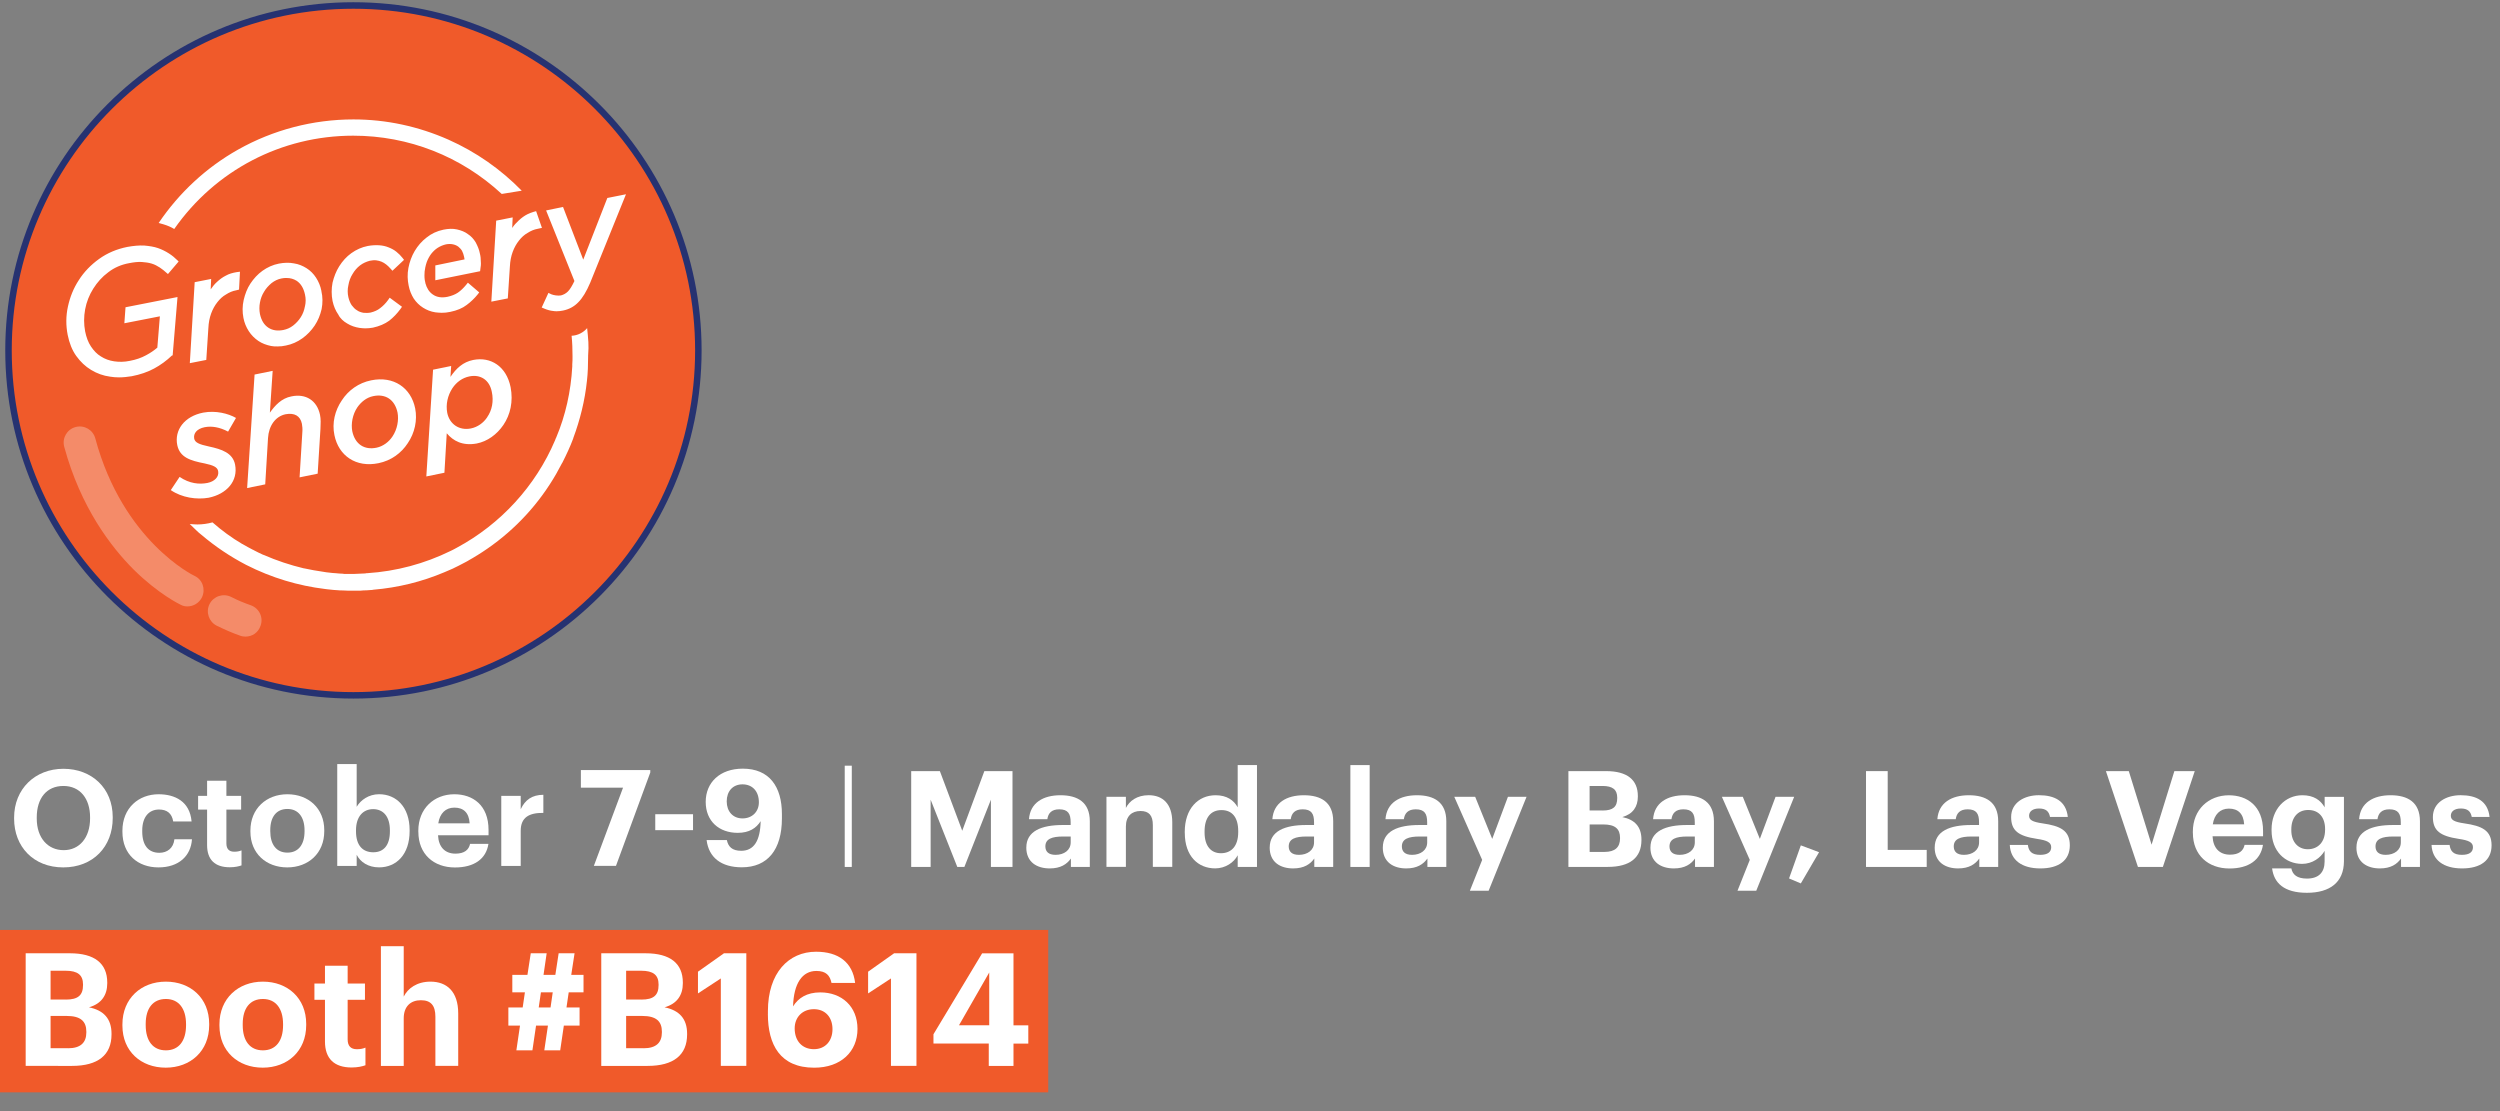 <?xml version="1.0" encoding="UTF-8"?><svg xmlns="http://www.w3.org/2000/svg" viewBox="0 0 708.84 315.08"><rect x="0" y="0" width="708.84" height="315.08" fill="#808080" stroke="none"/><defs><style>.d{fill:#263271;}.e{fill:#f05a2a;}.f,.g,.h{fill:#fff;}.i{fill:none;stroke:#fff;stroke-miterlimit:10;stroke-width:2px;}.g{opacity:.3;}.g,.h{isolation:isolate;}.h{opacity:.2;}</style></defs><g id="b"><rect class="e" x="-.06" y="263.67" width="297.27" height="46.05"/><path class="f" d="M4,232.11v-.3c0-8.09,5.93-13.83,13.98-13.83s13.98,5.51,13.98,13.68v.3c0,8.09-5.55,13.98-14.02,13.98s-13.94-5.89-13.94-13.83ZM25.54,232.04v-.3c0-5.28-2.81-8.89-7.56-8.89s-7.56,3.46-7.56,8.93v.3c0,5.55,3.19,8.97,7.64,8.97s7.48-3.53,7.48-9Z"/><path class="f" d="M34.71,235.83v-.3c0-6.42,4.6-10.33,10.26-10.33,4.6,0,8.85,2.01,9.35,7.71h-5.21c-.38-2.32-1.79-3.38-4.03-3.38-2.85,0-4.75,2.13-4.75,5.93v.3c0,3.99,1.79,6.04,4.86,6.04,2.2,0,3.99-1.29,4.26-3.84h4.98c-.3,4.71-3.72,7.98-9.5,7.98s-10.22-3.61-10.22-10.11Z"/><path class="f" d="M58.72,239.63v-10.07h-2.55v-3.91h2.55v-4.29h5.47v4.29h4.18v3.91h-4.18v9.57c0,1.6.8,2.36,2.2,2.36.84,0,1.44-.11,2.09-.38v4.26c-.76.27-1.86.53-3.34.53-4.18,0-6.42-2.13-6.42-6.27Z"/><path class="f" d="M71,235.8v-.3c0-6.23,4.52-10.3,10.49-10.3s10.45,3.99,10.45,10.18v.3c0,6.27-4.52,10.26-10.49,10.26s-10.45-3.95-10.45-10.14ZM86.35,235.72v-.27c0-3.8-1.79-6.08-4.86-6.08s-4.86,2.2-4.86,6v.3c0,3.8,1.75,6.08,4.86,6.08s4.86-2.28,4.86-6.04Z"/><path class="f" d="M101.13,242.37v3.15h-5.51v-28.88h5.51v12.12c1.1-1.9,3.42-3.57,6.35-3.57,4.86,0,8.66,3.61,8.66,10.18v.3c0,6.57-3.72,10.26-8.66,10.26-3.08,0-5.32-1.52-6.35-3.57ZM110.55,235.72v-.3c0-4.03-1.98-6-4.75-6s-4.86,2.01-4.86,6v.3c0,3.99,1.9,5.93,4.9,5.93s4.71-2.05,4.71-5.93Z"/><path class="f" d="M118.61,235.83v-.3c0-6.27,4.45-10.33,10.22-10.33,5.13,0,9.69,3,9.69,10.11v1.52h-14.32c.15,3.31,1.94,5.21,4.94,5.21,2.55,0,3.8-1.1,4.14-2.77h5.21c-.65,4.29-4.07,6.69-9.5,6.69-6,0-10.37-3.76-10.37-10.11ZM133.16,233.44c-.19-3-1.71-4.45-4.33-4.45-2.47,0-4.14,1.63-4.56,4.45h8.89Z"/><path class="f" d="M142.13,225.65h5.51v3.8c1.25-2.66,3.19-4.07,6.42-4.1v5.13c-4.07-.04-6.42,1.29-6.42,5.09v9.95h-5.51v-19.87Z"/><path class="f" d="M176.67,223.33h-11.97v-4.98h19.68v.68l-9.73,26.48h-6.27l8.28-22.19Z"/><path class="f" d="M185.79,230.86h10.71v4.52h-10.71v-4.52Z"/><path class="f" d="M200.35,238.19h5.74c.38,1.86,1.48,3.04,4.07,3.04,3.61,0,5.4-2.85,5.51-8.4-1.25,1.98-3.23,3.31-6.5,3.31-5.24,0-9.08-3.27-9.08-8.78s4.03-9.42,10.52-9.42c7.49,0,11.09,5.05,11.09,12.88v1.22c0,8.89-4.07,13.87-11.36,13.87-5.89,0-9.38-2.81-9.99-7.71ZM215.17,227.48c0-3.15-1.86-5.09-4.64-5.09s-4.48,1.98-4.48,4.83,1.75,4.83,4.48,4.83,4.64-1.9,4.64-4.56Z"/><path class="f" d="M258.36,218.64h8.13l6.34,16.91,6.27-16.91h7.98v27.17h-6.12v-19.07l-7.52,19.07h-2.01l-7.56-19.07v19.07h-5.51v-27.17Z"/><path class="f" d="M291,240.3c0-4.64,4.26-6.38,10.33-6.38h2.24v-.8c0-2.36-.72-3.65-3.23-3.65-2.17,0-3.15,1.1-3.38,2.81h-5.21c.34-4.71,4.07-6.8,8.93-6.8s8.32,1.98,8.32,7.37v12.96h-5.36v-2.39c-1.14,1.6-2.89,2.81-6,2.81-3.61,0-6.65-1.75-6.65-5.93ZM303.58,238.85v-1.67h-2.13c-3.19,0-5.05.68-5.05,2.81,0,1.44.87,2.39,2.89,2.39,2.43,0,4.29-1.33,4.29-3.53Z"/><path class="f" d="M313.72,225.93h5.51v3.15c.99-1.98,3.15-3.61,6.46-3.61,3.91,0,6.69,2.36,6.69,7.67v12.65h-5.51v-11.85c0-2.7-1.06-3.99-3.5-3.99s-4.14,1.44-4.14,4.37v11.47h-5.51v-19.87Z"/><path class="f" d="M335.92,236.15v-.3c0-6.54,3.76-10.37,8.74-10.37,3.19,0,5.17,1.41,6.27,3.42v-11.97h5.47v28.88h-5.47v-3.31c-1.03,2.01-3.46,3.72-6.38,3.72-4.83,0-8.62-3.46-8.62-10.07ZM351.08,235.96v-.3c0-3.95-1.75-5.97-4.75-5.97s-4.79,2.09-4.79,6.04v.3c0,3.95,1.9,5.89,4.64,5.89,2.89,0,4.9-1.94,4.9-5.96Z"/><path class="f" d="M360.01,240.3c0-4.64,4.26-6.38,10.33-6.38h2.24v-.8c0-2.36-.72-3.65-3.23-3.65-2.17,0-3.15,1.1-3.38,2.81h-5.21c.34-4.71,4.07-6.8,8.93-6.8s8.32,1.98,8.32,7.37v12.96h-5.36v-2.39c-1.14,1.6-2.89,2.81-6,2.81-3.61,0-6.65-1.75-6.65-5.93ZM372.58,238.85v-1.67h-2.13c-3.19,0-5.05.68-5.05,2.81,0,1.44.87,2.39,2.89,2.39,2.43,0,4.29-1.33,4.29-3.53Z"/><path class="f" d="M382.88,216.93h5.47v28.88h-5.47v-28.88Z"/><path class="f" d="M392.08,240.3c0-4.64,4.26-6.38,10.33-6.38h2.24v-.8c0-2.36-.72-3.65-3.23-3.65-2.17,0-3.15,1.1-3.38,2.81h-5.21c.34-4.71,4.07-6.8,8.93-6.8s8.32,1.98,8.32,7.37v12.96h-5.36v-2.39c-1.14,1.6-2.89,2.81-6,2.81-3.61,0-6.65-1.75-6.65-5.93ZM404.66,238.85v-1.67h-2.13c-3.19,0-5.05.68-5.05,2.81,0,1.44.87,2.39,2.89,2.39,2.43,0,4.29-1.33,4.29-3.53Z"/><path class="f" d="M420.24,243.79l-7.9-17.86h5.93l4.83,11.93,4.45-11.93h5.28l-10.75,26.63h-5.32l3.5-8.78Z"/><path class="f" d="M444.71,218.64h10.68c5.93,0,9,2.43,9,7.07v.15c0,2.85-1.37,4.94-4.41,5.81,3.53.72,5.43,2.74,5.43,6.38v.15c0,4.98-3.27,7.6-9.54,7.6h-11.17v-27.17ZM454.4,229.81c2.96,0,4.14-1.06,4.14-3.5v-.15c0-2.28-1.29-3.31-4.18-3.31h-3.65v6.95h3.69ZM454.93,241.55c3.04,0,4.41-1.37,4.41-3.84v-.15c0-2.51-1.37-3.8-4.71-3.8h-3.91v7.79h4.22Z"/><path class="f" d="M467.96,240.3c0-4.64,4.26-6.38,10.33-6.38h2.24v-.8c0-2.36-.72-3.65-3.23-3.65-2.17,0-3.15,1.1-3.38,2.81h-5.21c.34-4.71,4.07-6.8,8.93-6.8s8.32,1.98,8.32,7.37v12.96h-5.36v-2.39c-1.14,1.6-2.89,2.81-6,2.81-3.61,0-6.65-1.75-6.65-5.93ZM480.54,238.85v-1.67h-2.13c-3.19,0-5.05.68-5.05,2.81,0,1.44.87,2.39,2.89,2.39,2.43,0,4.29-1.33,4.29-3.53Z"/><path class="f" d="M496.12,243.79l-7.9-17.86h5.93l4.83,11.93,4.45-11.93h5.28l-10.75,26.63h-5.32l3.5-8.78Z"/><path class="f" d="M507.26,249.07l3.34-9.38,5.17,1.94-5.17,8.85-3.34-1.41Z"/><path class="f" d="M529.07,218.64h6.16v22.34h11.06v4.83h-17.21v-27.17Z"/><path class="f" d="M548.56,240.3c0-4.64,4.26-6.38,10.33-6.38h2.24v-.8c0-2.36-.72-3.65-3.23-3.65-2.17,0-3.15,1.1-3.38,2.81h-5.21c.34-4.71,4.07-6.8,8.93-6.8s8.32,1.98,8.32,7.37v12.96h-5.36v-2.39c-1.14,1.6-2.89,2.81-6,2.81-3.61,0-6.65-1.75-6.65-5.93ZM561.14,238.85v-1.67h-2.13c-3.19,0-5.05.68-5.05,2.81,0,1.44.87,2.39,2.89,2.39,2.43,0,4.29-1.33,4.29-3.53Z"/><path class="f" d="M569.84,239.57h5.13c.23,1.79,1.1,2.81,3.5,2.81,2.13,0,3.12-.8,3.12-2.17s-1.18-1.94-4.03-2.36c-5.28-.8-7.33-2.32-7.33-6.19,0-4.14,3.8-6.19,7.86-6.19,4.41,0,7.71,1.6,8.21,6.16h-5.05c-.3-1.63-1.22-2.39-3.12-2.39-1.79,0-2.81.84-2.81,2.05s.95,1.75,3.84,2.17c4.98.72,7.71,1.98,7.71,6.23s-3.12,6.54-8.36,6.54-8.47-2.36-8.66-6.65Z"/><path class="f" d="M597.09,218.64h6.5l6.46,20.86,6.46-20.86h5.78l-9.04,27.17h-7.07l-9.08-27.17Z"/><path class="f" d="M621.75,236.12v-.3c0-6.27,4.45-10.33,10.22-10.33,5.13,0,9.69,3,9.69,10.11v1.52h-14.32c.15,3.31,1.94,5.21,4.94,5.21,2.55,0,3.8-1.1,4.14-2.77h5.21c-.65,4.29-4.07,6.69-9.5,6.69-6,0-10.37-3.76-10.37-10.11ZM636.3,233.72c-.19-3-1.71-4.45-4.33-4.45-2.47,0-4.14,1.63-4.56,4.45h8.89Z"/><path class="f" d="M644.21,246.22h5.47c.34,1.75,1.6,2.89,4.41,2.89,3.34,0,5.02-1.75,5.02-4.86v-3c-1.1,1.94-3.46,3.69-6.38,3.69-4.83,0-8.66-3.61-8.66-9.5v-.27c0-5.7,3.8-9.69,8.74-9.69,3.23,0,5.17,1.41,6.31,3.42v-2.96h5.47v18.31c-.04,5.89-3.95,8.89-10.49,8.89s-9.35-2.81-9.88-6.92ZM659.25,235.36v-.27c0-3.38-1.79-5.43-4.79-5.43s-4.79,2.2-4.79,5.47v.3c0,3.31,1.94,5.36,4.67,5.36,2.89,0,4.9-2.05,4.9-5.43Z"/><path class="f" d="M668.14,240.3c0-4.64,4.26-6.38,10.33-6.38h2.24v-.8c0-2.36-.72-3.65-3.23-3.65-2.17,0-3.15,1.1-3.38,2.81h-5.21c.34-4.71,4.07-6.8,8.93-6.8s8.32,1.98,8.32,7.37v12.96h-5.36v-2.39c-1.14,1.6-2.89,2.81-6,2.81-3.61,0-6.65-1.75-6.65-5.93ZM680.72,238.85v-1.67h-2.13c-3.19,0-5.05.68-5.05,2.81,0,1.44.87,2.39,2.89,2.39,2.43,0,4.29-1.33,4.29-3.53Z"/><path class="f" d="M689.42,239.57h5.13c.23,1.79,1.1,2.81,3.5,2.81,2.13,0,3.12-.8,3.12-2.17s-1.18-1.94-4.03-2.36c-5.28-.8-7.33-2.32-7.33-6.19,0-4.14,3.8-6.19,7.86-6.19,4.41,0,7.71,1.6,8.21,6.16h-5.05c-.3-1.63-1.22-2.39-3.12-2.39-1.79,0-2.81.84-2.81,2.05s.95,1.75,3.84,2.17c4.98.72,7.71,1.98,7.71,6.23s-3.12,6.54-8.36,6.54-8.47-2.36-8.66-6.65Z"/><path class="f" d="M7.28,270.29h12.55c6.97,0,10.58,2.86,10.58,8.31v.18c0,3.35-1.61,5.81-5.18,6.83,4.15.85,6.39,3.21,6.39,7.5v.18c0,5.85-3.84,8.93-11.21,8.93H7.28v-31.93ZM18.67,283.42c3.48,0,4.87-1.25,4.87-4.11v-.18c0-2.68-1.52-3.89-4.91-3.89h-4.29v8.17h4.33ZM19.3,297.22c3.57,0,5.18-1.61,5.18-4.51v-.18c0-2.95-1.61-4.47-5.54-4.47h-4.6v9.15h4.96Z"/><path class="f" d="M34.71,290.79v-.36c0-7.32,5.31-12.1,12.32-12.1s12.28,4.69,12.28,11.97v.36c0,7.37-5.31,12.06-12.32,12.06s-12.28-4.64-12.28-11.92ZM52.75,290.7v-.31c0-4.47-2.1-7.14-5.72-7.14s-5.72,2.59-5.72,7.06v.36c0,4.47,2.05,7.14,5.72,7.14s5.72-2.68,5.72-7.1Z"/><path class="f" d="M62.22,290.79v-.36c0-7.32,5.31-12.1,12.32-12.1s12.28,4.69,12.28,11.97v.36c0,7.37-5.31,12.06-12.32,12.06s-12.28-4.64-12.28-11.92ZM80.26,290.7v-.31c0-4.47-2.1-7.14-5.72-7.14s-5.72,2.59-5.72,7.06v.36c0,4.47,2.05,7.14,5.72,7.14s5.72-2.68,5.72-7.1Z"/><path class="f" d="M92.14,295.3v-11.83h-2.99v-4.6h2.99v-5.05h6.43v5.05h4.91v4.6h-4.91v11.25c0,1.88.94,2.77,2.59,2.77.98,0,1.7-.13,2.46-.45v5c-.89.31-2.19.63-3.93.63-4.91,0-7.55-2.5-7.55-7.37Z"/><path class="f" d="M108,268.28h6.47v14.29c1.16-2.32,3.71-4.24,7.59-4.24,4.6,0,7.86,2.77,7.86,9.02v14.87h-6.47v-13.93c0-3.17-1.25-4.69-4.11-4.69s-4.87,1.7-4.87,5.14v13.49h-6.47v-33.94Z"/><path class="f" d="M155.34,290.79h-3.35l-1.03,7.01h-4.55l1.03-7.01h-3.3v-5.14h4.06l.63-4.29h-3.57v-4.96h4.29l.94-6.12h4.51l-.89,6.12h3.35l.94-6.12h4.51l-.94,6.12h3.48v4.96h-4.2l-.63,4.29h3.71v5.14h-4.46l-1.03,7.01h-4.51l1.03-7.01ZM152.75,285.65h3.35l.62-4.29h-3.35l-.62,4.29Z"/><path class="f" d="M170.48,270.29h12.55c6.97,0,10.58,2.86,10.58,8.31v.18c0,3.35-1.61,5.81-5.18,6.83,4.15.85,6.39,3.21,6.39,7.5v.18c0,5.85-3.84,8.93-11.21,8.93h-13.13v-31.93ZM181.86,283.42c3.48,0,4.87-1.25,4.87-4.11v-.18c0-2.68-1.52-3.89-4.91-3.89h-4.29v8.17h4.33ZM182.49,297.22c3.57,0,5.18-1.61,5.18-4.51v-.18c0-2.95-1.61-4.47-5.54-4.47h-4.6v9.15h4.96Z"/><path class="f" d="M204.37,277.43l-6.47,4.24v-6.16l7.37-5.22h6.34v31.93h-7.23v-24.78Z"/><path class="f" d="M217.73,287.48v-.8c0-10.81,5.85-16.83,13.66-16.83,6.34,0,10.36,2.99,11.07,8.84h-6.7c-.45-2.1-1.52-3.39-4.29-3.39-3.97,0-6.43,3.48-6.61,10.05,1.47-2.37,3.89-3.97,7.73-3.97,6.03,0,10.54,3.93,10.54,10.36s-4.69,10.99-12.28,10.99c-9.65,0-13.13-6.52-13.13-15.23ZM236.04,291.81c0-3.35-2.01-5.67-5.27-5.67s-5.45,2.28-5.45,5.45c0,3.66,2.23,5.89,5.45,5.89s5.27-2.32,5.27-5.67Z"/><path class="f" d="M252.61,277.43l-6.47,4.24v-6.16l7.37-5.22h6.34v31.93h-7.23v-24.78Z"/><path class="f" d="M280.34,295.88h-15.67v-2.63l13.8-22.95h8.89v20.41h4.2v5.18h-4.2v6.34h-7.01v-6.34ZM280.48,290.7v-14.96l-8.57,14.96h8.57Z"/><line class="i" x1="240.51" y1="245.81" x2="240.51" y2="217.1"/></g><g id="c"><path class="h" d="M53.16,171.94c-.66,0-1.32-.13-1.91-.46-.26-.13-6.32-3.03-13.36-10-6.38-6.38-15.01-17.57-19.68-34.81-.66-2.44.79-4.94,3.22-5.59,2.44-.66,4.94.79,5.59,3.22,7.83,29.15,27.9,38.89,28.1,38.96,2.3,1.05,3.22,3.75,2.17,6.05-.79,1.65-2.44,2.63-4.15,2.63h0Z"/><circle class="e" cx="100.21" cy="99.35" r="97.8"/><path class="d" d="M100.21,198.07C45.79,198.07,1.49,153.78,1.49,99.35S45.79.63,100.21.63s98.72,44.29,98.72,98.72-44.29,98.72-98.72,98.72ZM100.21,2.48c-53.44,0-96.88,43.44-96.88,96.88s43.44,96.88,96.88,96.88,96.88-43.44,96.88-96.88S153.65,2.48,100.21,2.48h0Z"/><path class="f" d="M55.2,80l-1.38,22.97,4.67-.92.59-9.02c.07-1.51.33-2.9.79-4.15.46-1.25,1.05-2.3,1.78-3.22.72-.92,1.51-1.65,2.44-2.17.92-.59,1.84-.99,2.9-1.18l.79-.2.26-5.07-.99.13c-1.12.2-2.11.46-3.03.99-.92.46-1.71,1.05-2.5,1.78-.66.59-1.25,1.32-1.78,2.11l.13-2.96s-4.67.92-4.67.92ZM91.13,82.5c-.26-1.38-.79-2.63-1.51-3.75s-1.65-2.04-2.7-2.7-2.24-1.18-3.62-1.38c-1.32-.26-2.76-.2-4.21.07-1.71.33-3.29,1.05-4.67,2.04s-2.5,2.24-3.42,3.62c-.92,1.38-1.51,2.96-1.91,4.67-.39,1.71-.39,3.42-.07,5.07.26,1.38.79,2.63,1.51,3.75.72,1.12,1.65,2.04,2.7,2.76,1.05.72,2.3,1.18,3.62,1.45.59.13,1.18.13,1.84.13.79,0,1.58-.07,2.37-.26,1.71-.33,3.29-1.05,4.67-2.04s2.57-2.24,3.49-3.62,1.58-2.96,1.97-4.67c.33-1.71.33-3.42-.07-5.13h0ZM86.46,86.85c-.2,1.12-.59,2.17-1.18,3.09-.59.92-1.32,1.71-2.17,2.37s-1.78,1.05-2.76,1.25c-1.65.33-3.09.13-4.28-.66s-1.97-2.04-2.37-3.88c-.2-1.05-.2-2.17,0-3.22.2-1.12.59-2.17,1.18-3.09.53-.92,1.25-1.71,2.11-2.44.86-.66,1.78-1.12,2.83-1.32.53-.13.99-.13,1.45-.13,1.05,0,1.97.26,2.83.79,1.18.79,1.97,2.04,2.37,3.88.26,1.12.26,2.24,0,3.36h0ZM98.44,91.72c1.05.66,2.24,1.05,3.49,1.25.53.07,1.12.13,1.65.13.72,0,1.45-.07,2.17-.2,1.78-.39,3.36-1.05,4.61-1.97,1.18-.92,2.24-2.04,3.16-3.29l.46-.66-3.49-2.57-.46.66c-.66.92-1.45,1.71-2.24,2.3-.72.59-1.65.99-2.7,1.25-.66.13-1.38.13-2.04.07-.66-.13-1.32-.33-1.84-.72-.59-.33-1.05-.86-1.51-1.45-.39-.59-.72-1.38-.92-2.24-.26-1.12-.26-2.3,0-3.42.2-1.18.59-2.24,1.18-3.16.53-.92,1.25-1.78,2.11-2.44s1.78-1.05,2.76-1.32c.66-.13,1.25-.2,1.84-.13.53.07,1.05.2,1.51.39.46.2.92.46,1.32.79s.79.66,1.18,1.12l.59.66,3.29-3.09-.46-.59c-.46-.59-1.05-1.18-1.71-1.71s-1.38-.92-2.24-1.25c-.79-.33-1.71-.53-2.7-.59s-2.04,0-3.16.2c-1.71.33-3.29,1.05-4.67,2.04s-2.5,2.24-3.42,3.69-1.51,3.03-1.91,4.67c-.33,1.71-.33,3.49,0,5.2.33,1.51.86,2.76,1.65,3.88.46.99,1.45,1.91,2.5,2.5h0ZM172.21,56.11l-6.84,17.51-5.73-14.94-4.8.99,8.03,20.01c-.66,1.38-1.25,2.37-1.84,2.96-.59.59-1.25.92-1.97,1.12-.39.07-.92.07-1.45,0s-.99-.2-1.32-.33l-.79-.39-1.91,4.15.79.33c.79.33,1.65.59,2.5.66.33.07.66.07.99.07.59,0,1.12-.07,1.78-.2,1.65-.33,3.16-1.12,4.34-2.37,1.18-1.18,2.3-3.03,3.36-5.53l10.14-25.07-5.26,1.05h0ZM125.22,88.69c.79,0,1.58-.07,2.44-.26,1.91-.39,3.49-1.05,4.67-1.97,1.18-.86,2.24-1.91,3.09-2.96l.46-.59-3.22-2.76-.53.66c-.72.86-1.45,1.58-2.3,2.17-.79.53-1.78.92-2.96,1.18-1.65.33-3.03.13-4.15-.66-1.05-.72-1.71-1.78-2.11-3.22v-.07c-.13-.39-.26-1.18-.26-2.11,0-.79.07-1.58.2-2.04v-.07c.13-.59.26-1.18.46-1.71.33-.86.72-1.58,1.25-2.3.53-.66,1.12-1.25,1.84-1.71s1.51-.79,2.37-.99c.72-.13,1.38-.13,1.97,0s1.05.33,1.51.66c.39.33.79.72,1.05,1.18.26.53.46,1.05.59,1.71.07.26.07.53.13.72l-8.29,1.71v4.21l12.7-2.57.07-.59c.13-.72.2-1.45.13-2.17,0-.72-.07-1.51-.26-2.24-.2-1.12-.66-2.17-1.18-3.16-.59-.99-1.32-1.78-2.24-2.37-.86-.66-1.91-1.05-3.09-1.32s-2.44-.2-3.82.07c-1.84.39-3.42,1.12-4.8,2.24-1.38,1.05-2.5,2.37-3.36,3.82-.86,1.45-1.45,3.09-1.78,4.8-.33,1.71-.26,3.42.07,5,.26,1.38.79,2.63,1.45,3.69.72,1.05,1.58,1.91,2.63,2.57s2.17,1.12,3.49,1.32c.66.07,1.25.13,1.78.13h0ZM145.23,64.6l.13-2.96-4.67.92-1.38,22.97,4.67-.92.59-9.02c.07-1.51.33-2.9.79-4.15s1.05-2.3,1.78-3.22c.72-.92,1.51-1.65,2.44-2.17.92-.59,1.84-.99,2.9-1.18l1.18-.26-1.65-4.74-.72.2c-.59.2-1.18.39-1.71.66-.92.46-1.71,1.05-2.5,1.78-.72.66-1.32,1.32-1.84,2.11h0ZM48.95,100.8l1.38-16.58-14.74,2.9-.33,4.54,10.07-1.97-.72,8.88c-.92.79-1.97,1.51-3.22,2.17-1.32.72-2.83,1.25-4.61,1.58-1.58.33-3.03.33-4.41.13-1.38-.2-2.63-.66-3.75-1.38-1.12-.66-2.04-1.65-2.83-2.83s-1.32-2.63-1.65-4.28c-.39-2.04-.39-4.15,0-6.25s1.18-4.08,2.3-5.86,2.5-3.36,4.28-4.67c1.71-1.32,3.69-2.17,5.92-2.57,1.32-.26,2.5-.39,3.55-.33,1.05.07,1.97.2,2.83.46.86.26,1.58.66,2.3,1.12s1.32.99,1.91,1.51l.39.33,3.03-3.55-.33-.33c-.72-.72-1.51-1.38-2.44-1.97-.92-.59-1.97-1.12-3.09-1.51-1.12-.39-2.44-.59-3.88-.72-1.45-.07-3.03.07-4.8.39-2.96.59-5.66,1.71-8.03,3.42-2.3,1.65-4.28,3.69-5.73,5.99-1.51,2.3-2.5,4.8-3.09,7.5-.59,2.7-.59,5.4-.07,8.03.46,2.3,1.25,4.34,2.44,5.99s2.57,2.96,4.21,3.95,3.42,1.65,5.4,1.91c.79.13,1.65.2,2.5.2,1.18,0,2.37-.13,3.62-.33,2.37-.46,4.48-1.18,6.32-2.17,1.84-.99,3.55-2.24,5.13-3.75l.13.07h0ZM166.81,96.85q-.07,0,0,0c-.07-1.25-.2-2.5-.33-3.75v-.07c-1.05,1.25-2.7,2.11-4.41,2.17.2,1.97.26,3.88.26,5.79,0,.79,0,1.58-.07,2.3v.59c-.39,7.11-1.91,13.89-4.54,20.14-.13.26-.26.53-.33.79-5.53,13.03-15.47,23.82-27.84,30.47-.26.13-.46.26-.72.39-.33.2-.66.33-1.05.53-7.37,3.62-15.4,5.79-23.69,6.32-.2,0-.33,0-.53.07-.53,0-1.05.07-1.58.07s-1.05.07-1.58.07h-2.37c-.33,0-.66,0-.92-.07-.59,0-1.25-.07-1.84-.13-.33,0-.66-.07-.99-.07l-1.78-.2c-.26-.07-.53-.07-.79-.13-1.84-.26-3.69-.59-5.53-.99h-.07c-3.82-.92-7.63-2.17-11.39-3.82h-.07c-.92-.39-1.78-.86-2.7-1.32-.07-.07-.2-.13-.26-.13-.92-.46-1.84-.99-2.76-1.51-.07-.07-.2-.13-.26-.13-3.03-1.78-5.79-3.82-8.42-6.12-1.38.39-2.9.59-4.28.59-.72,0-1.45-.07-2.17-.13.59.59,1.25,1.18,1.84,1.78.39.39.92.86,1.51,1.32,3.88,3.29,8.09,6.12,12.64,8.49,7.24,3.69,14.81,5.92,22.38,6.84.2,0,.33.07.53.07.66.07,1.25.13,1.91.2.33,0,.72.07,1.05.07.53.07,1.05.07,1.58.07s1.05.07,1.58.07h2.7c.46,0,.92,0,1.38-.07.79,0,1.58-.07,2.37-.13.2,0,.33,0,.53-.07,7.11-.59,13.89-2.3,20.14-4.94.79-.33,1.65-.72,2.44-1.05.2-.13.46-.2.66-.33.59-.26,1.18-.59,1.71-.86.46-.26.92-.46,1.38-.72.33-.2.66-.33.92-.53.72-.39,1.38-.79,2.11-1.25.07,0,.07-.07.13-.07,8.09-5,15.2-11.78,20.6-20.14,1.25-1.91,2.37-3.88,3.42-5.92.07-.07.07-.13.13-.2.53-1.05,1.12-2.24,1.65-3.42.53-1.12.99-2.3,1.45-3.49v-.07c1.91-5.13,3.29-10.6,3.88-16.26.26-2.24.33-4.54.33-6.84v-.26c.13-1.51.13-2.76.07-4.01ZM147.93,54.07c-5.99-6.12-12.96-10.99-20.8-14.48-8.49-3.75-17.57-5.73-26.92-5.73-11.45,0-22.77,2.96-32.71,8.56-9.02,5.07-16.72,12.24-22.51,20.8l1.38.39c1.12.33,2.17.79,3.03,1.32,11.65-16.65,30.41-26.46,50.74-26.46,15.73,0,30.6,5.86,42.12,16.52l5.66-.92Z"/><path class="f" d="M72.18,106.2l5.13-1.05-.79,11.85c1.45-2.04,3.29-4.08,6.12-4.61,4.08-.86,7.24,1.18,8.09,5.2.26,1.18.2,2.63.13,4.01l-.79,12.7-5.13,1.05.79-12.9c.07-.72,0-1.65-.13-2.3-.46-2.24-2.11-3.16-4.61-2.7-2.9.59-4.8,3.29-5,6.78l-.79,13.1-5.13,1.05,2.11-32.18ZM117.72,115.8c.66,3.36-.13,6.98-2.11,9.87-1.84,2.83-4.74,4.94-8.29,5.66-6.38,1.32-11.32-2.11-12.5-7.96-.72-3.42.13-6.98,2.11-9.87,1.84-2.83,4.74-4.94,8.29-5.66,6.38-1.32,11.32,2.11,12.5,7.96ZM111.27,123.77c1.38-2.04,1.84-4.67,1.45-6.78-.79-3.75-3.49-5.4-6.91-4.67-1.91.39-3.42,1.65-4.48,3.16-1.38,2.04-1.84,4.67-1.45,6.78.79,3.75,3.49,5.4,6.91,4.67,1.84-.39,3.49-1.65,4.48-3.16ZM126.67,122.85l-.66,11.19-5.13,1.05,1.91-30.27,5.13-1.05-.2,3.09c1.65-2.44,3.55-4.21,6.45-4.8,5-.99,9.41,1.84,10.6,7.7.79,4.08-.07,7.83-2.04,10.73-1.84,2.7-4.54,4.67-7.57,5.26-4.01.72-6.65-.72-8.49-2.9ZM138.12,118.31c1.38-1.97,1.91-4.54,1.32-7.24-.66-3.36-3.22-5-6.38-4.34-1.91.39-3.62,1.58-4.8,3.36-1.32,2.04-1.91,4.54-1.45,6.98.66,3.22,3.42,5.07,6.71,4.41,1.91-.39,3.55-1.58,4.61-3.16Z"/><path class="f" d="M48.42,138.97l2.5-3.75c2.83,1.91,5.59,2.17,7.9,1.71,1.97-.39,3.36-1.71,3.03-3.36-.2-1.12-1.38-1.65-3.82-2.17-4.08-.79-7.04-1.71-7.77-5.2-.86-4.21,1.97-8.16,7.37-9.21,3.55-.66,7.11.26,9.28,1.51l-2.24,3.88c-2.37-1.25-4.61-1.65-6.65-1.25-2.24.46-3.22,1.78-2.96,3.22.2,1.12,1.38,1.65,4.15,2.24,3.69.79,6.78,1.84,7.44,5.13.92,4.67-2.37,8.36-7.5,9.41-3.36.59-7.57,0-10.73-2.17Z"/><path class="g" d="M69.61,180.5c-.53,0-1.05-.07-1.51-.26-2.3-.79-4.48-1.78-6.65-2.83-2.24-1.12-3.16-3.88-2.04-6.12,1.12-2.24,3.88-3.16,6.12-2.04,1.78.92,3.69,1.71,5.59,2.37,2.37.86,3.62,3.42,2.76,5.79-.66,1.97-2.37,3.09-4.28,3.09h0ZM53.16,171.94c-.66,0-1.32-.13-1.91-.46-.26-.13-6.32-3.03-13.36-10-6.38-6.38-15.01-17.57-19.68-34.81-.66-2.44.79-4.94,3.22-5.59,2.44-.66,4.94.79,5.59,3.22,7.83,29.15,27.9,38.89,28.1,38.96,2.3,1.05,3.22,3.75,2.17,6.05-.79,1.65-2.44,2.63-4.15,2.63h0Z"/></g></svg>